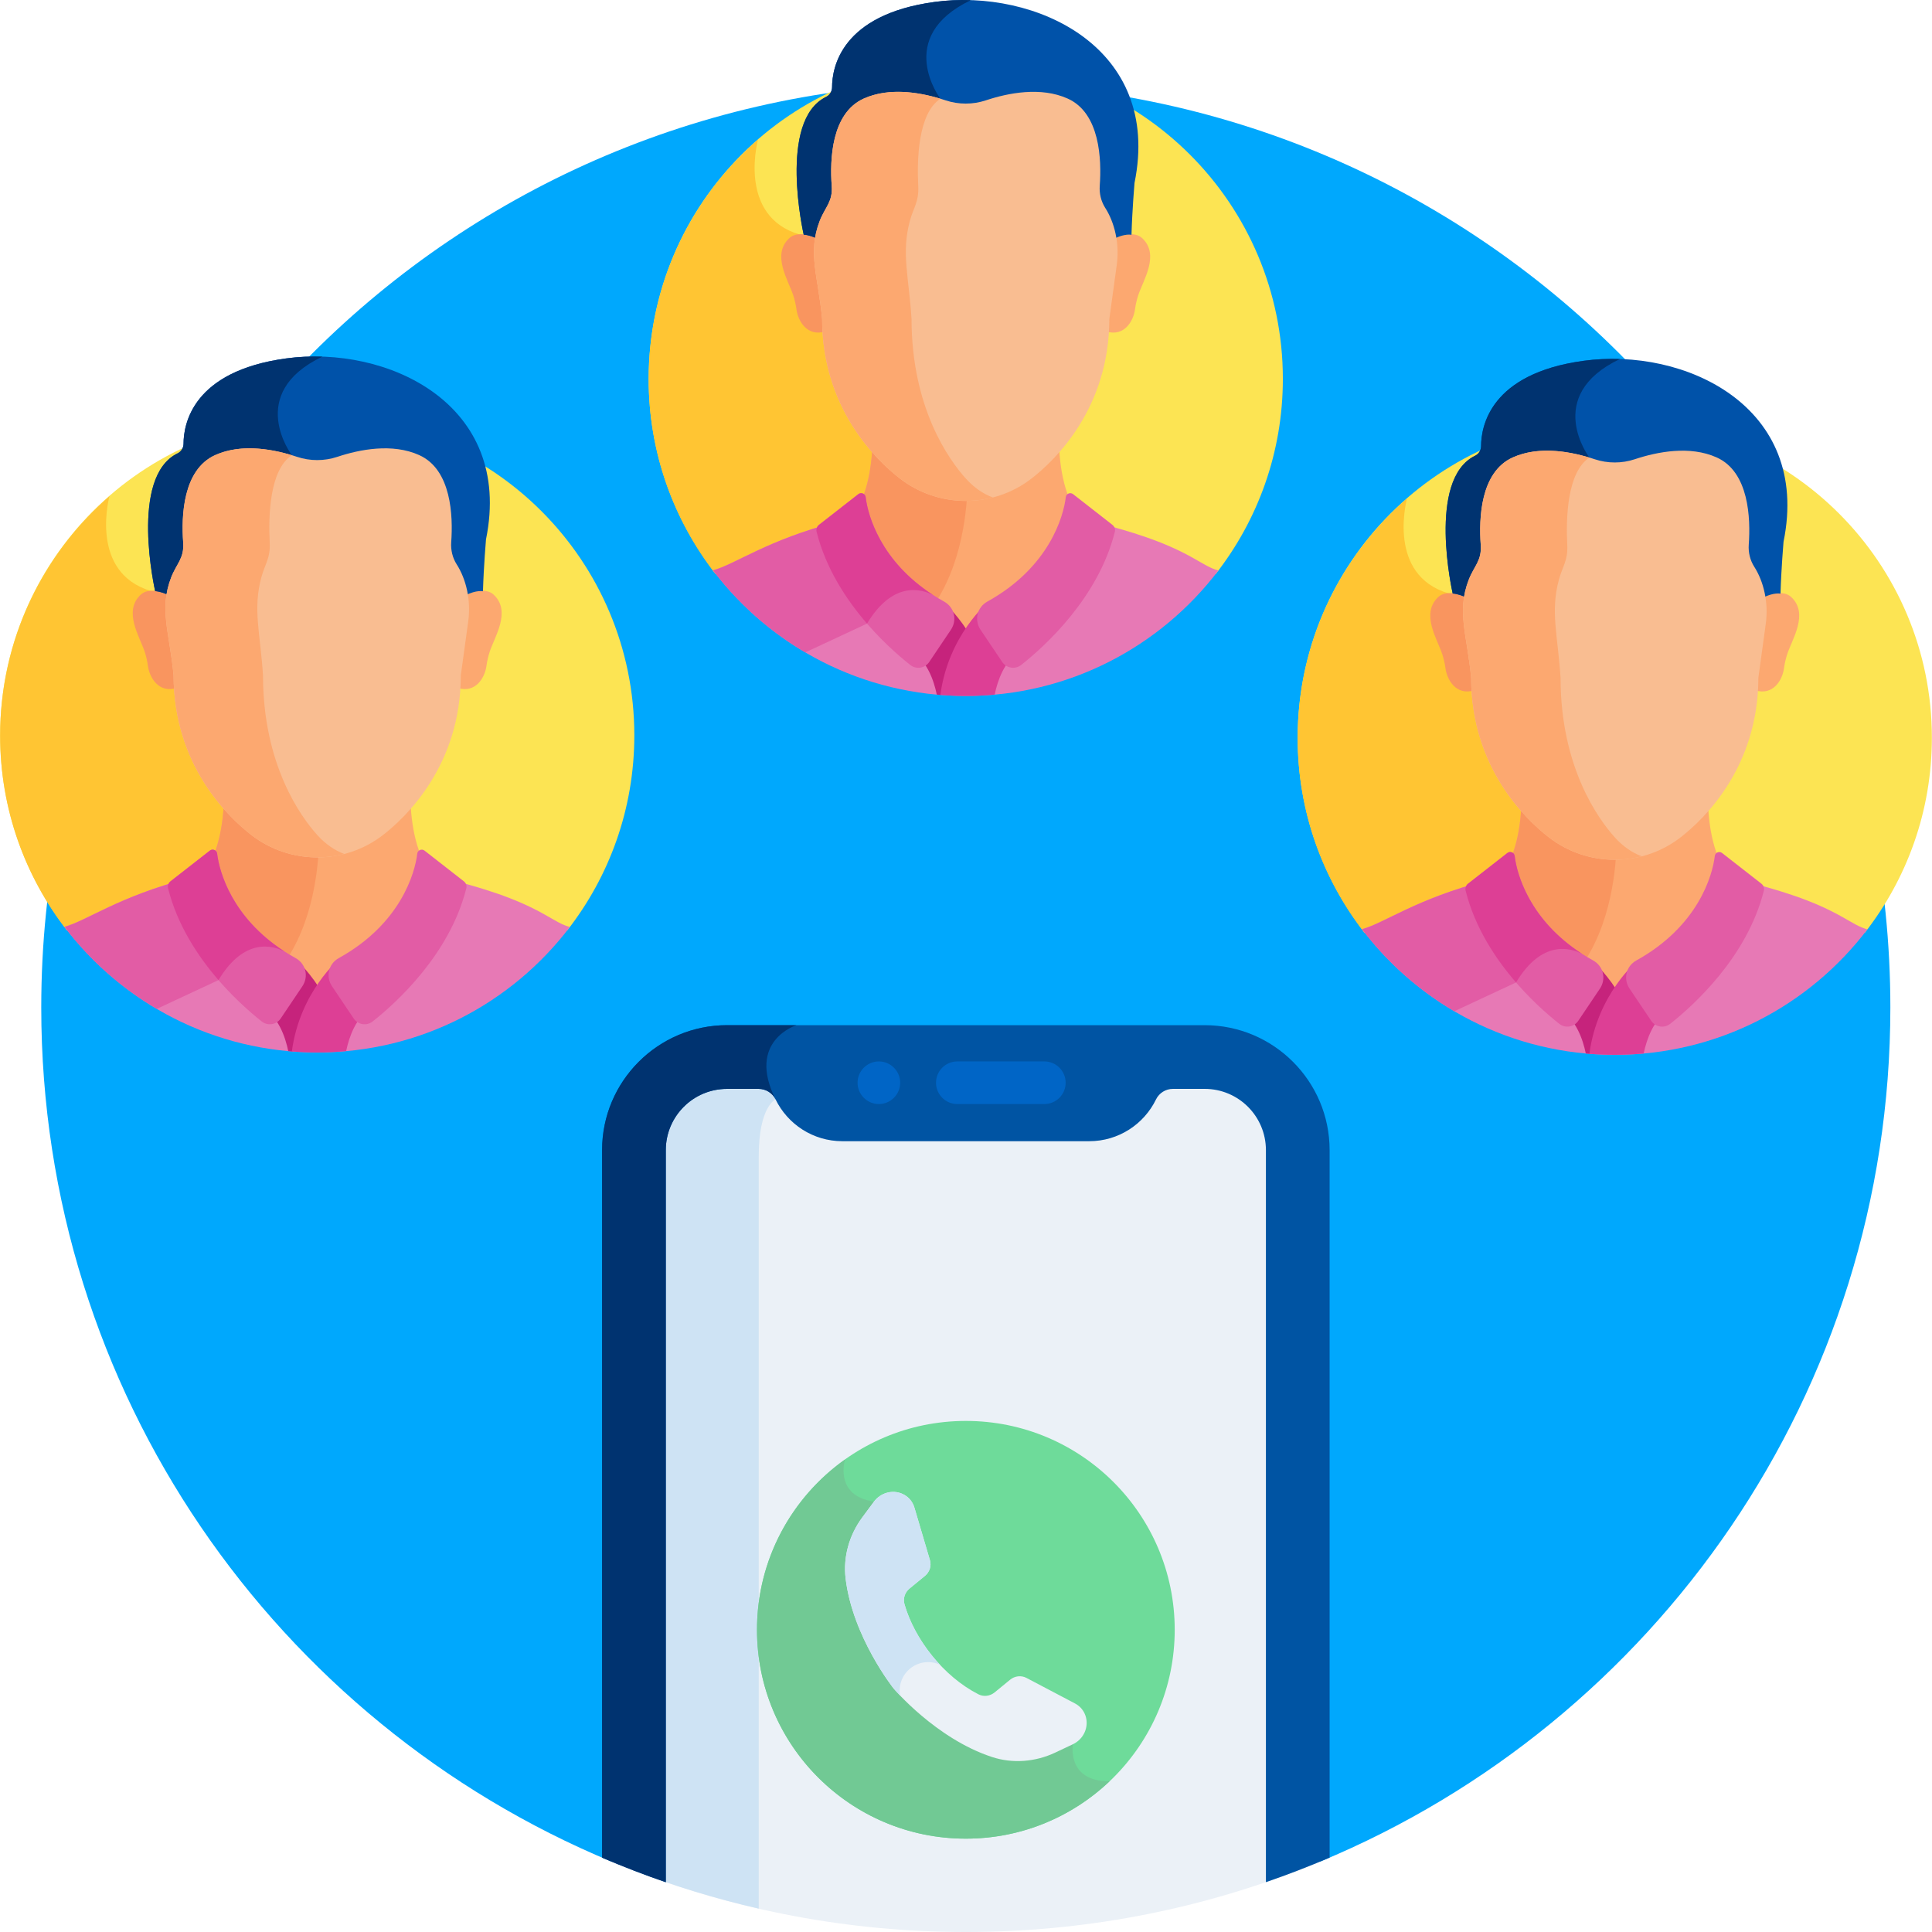 <svg xmlns="http://www.w3.org/2000/svg" id="Capa_1" height="512" viewBox="0 0 511.967 511.967" width="512"><path d="m255.932 21.967c-135.31 0-245 109.69-245 245 0 102.001 62.34 189.432 150.993 226.301l188.041-.011c88.639-36.876 150.966-124.299 150.966-226.291 0-135.309-109.69-244.999-245-244.999z" fill="#00a8fd"></path><path d="m319.233 280.105h-126.576c-13.567 0-24.667 11.1-24.667 24.667v190.921c27.298 10.503 56.944 16.274 87.942 16.274 31.008 0 60.663-5.775 87.968-16.284v-190.911c0-13.567-11.1-24.667-24.667-24.667z" fill="#ebf1f7"></path><path d="m192.657 280.105c-13.567 0-24.667 11.1-24.667 24.667v190.921c10.682 4.11 21.727 7.483 33.069 10.082 0-62.181 0-189.395 0-199.375 0-13.25 4.464-15.06 4.464-15.06-2.371-4.739-2.779-8.411-2.207-11.234h-10.659z" fill="#cee3f4"></path><path d="m319.233 271.664h-126.575c-18.256 0-33.108 14.852-33.108 33.108v187.496c5.526 2.367 11.155 4.537 16.881 6.501v-193.997c0-8.962 7.265-16.227 16.227-16.227h8.382c1.905 0 3.648 1.08 4.483 2.794 3.193 6.555 9.919 11.072 17.7 11.072h65.411c7.782 0 14.508-4.517 17.701-11.072.835-1.713 2.577-2.794 4.483-2.794h8.415c8.962 0 16.227 7.265 16.227 16.227v193.988c5.726-1.964 11.355-4.135 16.881-6.503v-187.485c-.001-18.255-14.853-33.108-33.108-33.108z" fill="#0054a3"></path><path d="m211.059 271.664h-18.401c-18.256 0-33.108 14.852-33.108 33.108v187.496c5.526 2.367 11.155 4.537 16.881 6.501v-193.997c0-8.962 7.265-16.227 16.227-16.227h8.382c1.905 0 3.648 1.08 4.483 2.794-7.785-15.561 5.536-19.675 5.536-19.675z" fill="#003370"></path><path d="m232.895 292.567c-3.106 0-5.648-2.542-5.648-5.648 0-3.106 2.541-5.648 5.648-5.648 3.106 0 5.648 2.542 5.648 5.648 0 3.106-2.542 5.648-5.648 5.648z" fill="#0065c6"></path><path d="m276.743 281.271h-23.056c-3.119 0-5.648 2.529-5.648 5.648s2.529 5.648 5.648 5.648h23.056c3.119 0 5.648-2.529 5.648-5.648s-2.529-5.648-5.648-5.648z" fill="#0065c6"></path><circle cx="255.945" cy="431.883" fill="#6edb9a" r="55.347"></circle><path d="m255.945 487.23c14.746 0 28.133-5.777 38.053-15.178-11.435-.003-9.683-9.839-9.683-9.839s-19.196.284-40.349-17.784-12.364-46.506-12.364-46.506c-10.704-1.567-7.672-11.173-7.672-11.174-14.114 10.03-23.332 26.5-23.332 45.134 0 30.568 24.78 55.347 55.347 55.347z" fill="#71c994"></path><path d="m287.399 459.098c1.325-2.899.229-6.24-2.522-7.688l-12.877-6.777c-1.378-.725-3.093-.532-4.337.488l-4.087 3.351c-1.228 1.007-2.916 1.213-4.286.514-9.304-4.744-17.005-14.634-19.621-23.93-.417-1.48.117-3.095 1.344-4.102l4.087-3.351c1.244-1.02 1.769-2.664 1.328-4.157l-4.122-13.955c-.881-2.982-3.942-4.711-7.045-3.98-1.46.344-2.761 1.203-3.66 2.413l-3.08 4.15c-3.498 4.714-5.122 10.52-4.439 16.204 1.867 15.551 12.71 29.145 12.71 29.145s11.206 13.297 26.09 18.175c5.44 1.783 11.451 1.329 16.759-1.178l4.673-2.207c1.365-.643 2.462-1.752 3.085-3.115z" fill="#ebf1f7"></path><path d="m238.402 448.001c0-4.173 3.383-7.556 7.557-7.556 1.11 0 2.16.245 3.109.675-4.45-4.753-7.836-10.51-9.399-16.064-.416-1.48.117-3.095 1.345-4.102l4.087-3.351c1.244-1.02 1.769-2.664 1.328-4.157l-4.122-13.955c-.88-2.982-3.942-4.711-7.045-3.98-1.46.344-2.761 1.202-3.66 2.413l-3.08 4.15c-3.498 4.714-5.122 10.52-4.439 16.204 1.867 15.551 12.71 29.146 12.71 29.146s.613.725 1.73 1.89c-.074-.428-.121-.865-.121-1.313z" fill="#cee3f4"></path><path d="m150.315 246.554c11.138-14.255 17.777-32.196 17.777-51.689 0-46.408-37.621-84.029-84.029-84.029s-84.029 37.621-84.029 84.029c0 19.493 6.639 37.434 17.777 51.689z" fill="#fce453"></path><path d="m149.655 246.554c-.628-.419-1.413-.591-2.211-.832-74.316-22.458-90.18-55.733-105.814-88.692-17.719-3.885-13.111-23.656-12.632-25.529-17.743 15.407-28.964 38.129-28.964 63.473 0 19.443 6.607 37.341 17.693 51.579h131.928z" fill="#ffc533"></path><path d="m149.483 246.353c-1.481-.616-2.963-1.542-5.135-2.767-9.376-5.287-18.91-9.201-29.398-11.621-4.778-4.778-5.989-13.837-6.208-20.175-2.493 2.905-5.111 5.334-7.611 7.276-4.872 3.783-10.884 5.839-17.076 5.839s-12.204-2.055-17.076-5.839c-2.5-1.942-5.118-4.371-7.611-7.276-.218 6.338-1.429 15.397-6.208 20.175-10.488 2.42-20.022 6.334-29.398 11.621-2.24 1.263-3.748 2.21-5.276 2.825 9.206 5.091 63.019 31.687 130.997-.058z" fill="#fca870"></path><path d="m70.148 261.143c.39-.356.768-.71 1.118-1.06 10.386-10.386 12.751-26.155 13.202-35.187-.138.002-.276.009-.414.009-6.192 0-12.204-2.055-17.076-5.839-2.501-1.942-5.118-4.371-7.611-7.276-.218 6.338-1.429 15.397-6.208 20.175-10.488 2.42-20.022 6.334-29.398 11.621-2.24 1.263-3.748 2.21-5.276 2.825 5.13 2.837 24.102 12.35 51.663 14.732z" fill="#f9955f"></path><path d="m144.348 242.353c-8.228-4.639-16.577-6.986-25.586-9.429-3 18.057-17.207 31.737-34.293 31.737-17.153 0-31.404-13.788-34.327-31.951-18.833 4.888-27.073 11.279-33.057 12.897 15.345 20.223 39.634 33.287 66.978 33.287 27.329 0 51.606-13.05 66.952-33.254-2.085-.539-3.759-1.647-6.667-3.287z" fill="#e779b5"></path><path d="m50.142 232.709c-18.833 4.888-27.072 11.279-33.057 12.897 6.636 8.746 14.947 16.148 24.453 21.739l16.363-7.624c1.174-1.955 2.37-3.499 3.561-4.724-5.801-5.679-9.9-13.464-11.32-22.288z" fill="#e25ca5"></path><path d="m130.771 157.537c-1.931-1.77-5.778-.873-7.441.211.364 2.269.385 4.59.07 6.883l-1.963 14.295c0 1.152-.036 2.283-.103 3.393 4.786 1.444 7.163-2.853 7.564-5.802.172-1.269.454-2.52.845-3.741 1.274-3.976 5.866-10.805 1.028-15.239z" fill="#fca870"></path><path d="m37.338 157.537c1.931-1.77 5.778-.873 7.441.211-.364 2.269-.385 4.59-.07 6.883l1.963 14.295c0 1.152.036 2.283.103 3.393-4.786 1.444-7.163-2.853-7.564-5.802-.172-1.269-.454-2.52-.845-3.741-1.273-3.976-5.866-10.805-1.028-15.239z" fill="#f9955f"></path><path d="m75.798 94.983c-24.795 3.378-27.151 17.436-27.162 22.594-.002 1.082-.602 2.084-1.574 2.557-12.897 6.274-5.944 36.513-5.944 36.513 1.295.086 2.651.611 3.662 1.101.247-1.541.652-3.058 1.222-4.524.435-1.117.979-2.246 1.659-3.313 1.18-1.85 1.717-4.033 1.556-6.216-.464-6.309-.24-18.739 8.087-22.485 7.054-3.174 15.708-1.336 21.226.499 3.584 1.192 7.466 1.192 11.05 0 5.518-1.835 14.172-3.673 21.226-.499 8.303 3.736 8.549 16.106 8.091 22.432-.16 2.199.363 4.404 1.552 6.269.702 1.101 1.258 2.268 1.7 3.421.549 1.433.94 2.913 1.181 4.416 1.274-.617 3.096-1.29 4.655-1.07.191-6.612.801-13.74.801-13.74 7.347-35.987-26.291-51.592-52.988-47.955z" fill="#0052a9"></path><path d="m75.798 94.983c-24.795 3.378-27.151 17.436-27.162 22.594-.003 1.082-.602 2.084-1.574 2.557-12.897 6.274-5.944 36.513-5.944 36.513 1.295.086 2.651.611 3.662 1.101.247-1.541.652-3.058 1.222-4.524.435-1.117.979-2.246 1.658-3.313 1.18-1.85 1.717-4.033 1.556-6.216-.464-6.309-.24-18.739 8.087-22.485 6.672-3.002 14.77-1.52 20.298.202l-.26-.785s-12.417-16.345 8.084-26.123c-3.252-.106-6.488.051-9.627.479z" fill="#003370"></path><path d="m84.469 261.589c-3.22-4.976-6.394-7.589-6.394-7.589l-8.202 13.174c3.918 2.522 5.701 7.456 6.513 11.368.379.034.758.072 1.138.101 1.206-7.367 4.188-13.106 6.945-17.054z" fill="#c6237c"></path><path d="m77.337 278.625c2.219.176 4.462.268 6.727.268 2.582 0 5.136-.123 7.66-.351.813-3.913 2.595-8.848 6.513-11.37l-8.202-13.174c-.001.001-10.577 8.7-12.698 24.627z" fill="#dd3f95"></path><path d="m78.331 253.886c-16.358-9.047-20.186-22.516-20.79-27.675-.107-.914-1.165-1.365-1.906-.821l-10.398 8.118c-.591.433-.875 1.181-.696 1.892 4.405 17.535 18.568 30.338 24.81 35.274 1.589 1.256 3.907.892 5.037-.789 1.599-2.377 3.861-5.738 5.728-8.513 1.743-2.59.947-5.975-1.785-7.486z" fill="#e25ca5"></path><path d="m76.774 252.989-.003-.003z" fill="#dd3f95"></path><path d="m75.437 252.159c-13.925-8.955-17.33-21.109-17.897-25.948-.107-.914-1.165-1.365-1.906-.821l-10.398 8.118c-.591.433-.875 1.181-.696 1.891 2.45 9.751 7.917 18.036 13.361 24.321 6.891-11.47 14.517-9.139 17.536-7.561z" fill="#dd3f95"></path><path d="m122.873 233.508-10.398-8.118c-.742-.544-1.799-.092-1.906.821-.605 5.159-4.433 18.628-20.791 27.675-2.732 1.511-3.529 4.896-1.785 7.487 1.867 2.774 4.129 6.136 5.728 8.513 1.131 1.681 3.448 2.045 5.037.789 6.243-4.936 20.405-17.739 24.81-35.274.18-.712-.104-1.46-.695-1.893z" fill="#e25ca5"></path><path d="m121.017 149.548c-1.084-1.701-1.598-3.781-1.448-5.858.505-6.972.074-19.244-8.487-23.096-7.127-3.207-15.743-1.513-21.715.473-3.426 1.141-7.2 1.141-10.626 0-5.973-1.985-14.588-3.681-21.715-.473-8.577 3.859-8.997 16.161-8.483 23.15.309 4.204-1.752 5.592-3.171 9.234-3.3 8.479-.405 14.77.624 25.993.019 23.741 14.388 37.463 20.567 42.263 10.205 7.924 24.664 8.01 34.98 0 6.18-4.799 20.549-18.522 20.568-42.263l1.957-14.25c.79-5.742-.563-11.271-3.051-15.173z" fill="#f9bd91"></path><path d="m84.038 221.234c-4.309-4.799-14.329-18.522-14.342-42.263-.718-11.223-2.736-17.514-.435-25.993.989-3.642 2.426-5.03 2.211-9.234-.357-6.971-.066-19.226 5.871-23.118-5.869-1.771-13.726-2.998-20.315-.032-8.577 3.859-8.997 16.161-8.483 23.15.309 4.204-1.752 5.592-3.171 9.234-3.3 8.479-.405 14.77.624 25.993.019 23.741 14.388 37.463 20.567 42.263 7.106 5.517 16.273 7.23 24.669 5.06-2.565-.949-5.02-2.636-7.196-5.06z" fill="#fca870"></path><path d="m322.172 152.085c11.138-14.255 17.777-32.196 17.777-51.689 0-46.408-37.621-84.029-84.029-84.029s-84.029 37.621-84.029 84.029c0 19.493 6.639 37.434 17.777 51.689z" fill="#fce453"></path><path d="m321.512 152.085c-.629-.419-1.413-.591-2.211-.832-74.316-22.458-90.18-55.733-105.814-88.692-17.719-3.885-13.111-23.656-12.632-25.529-17.744 15.406-28.965 38.129-28.965 63.473 0 19.443 6.607 37.341 17.693 51.579h131.929z" fill="#ffc533"></path><path d="m321.34 151.884c-1.481-.616-2.963-1.542-5.135-2.767-9.376-5.287-18.91-9.2-29.398-11.621-4.778-4.778-5.989-13.837-6.208-20.175-2.493 2.905-5.111 5.334-7.611 7.276-4.872 3.783-10.884 5.838-17.076 5.838s-12.204-2.055-17.076-5.838c-2.5-1.942-5.118-4.371-7.611-7.276-.218 6.338-1.429 15.397-6.208 20.175-10.488 2.42-20.022 6.334-29.398 11.621-2.24 1.263-3.748 2.21-5.276 2.825 9.206 5.092 63.018 31.687 130.997-.058z" fill="#fca870"></path><path d="m242.005 166.675c.39-.356.768-.71 1.118-1.06 10.386-10.386 12.751-26.155 13.202-35.187-.138.002-.276.009-.414.009-6.192 0-12.204-2.055-17.076-5.839-2.501-1.942-5.118-4.371-7.611-7.276-.218 6.338-1.429 15.397-6.208 20.175-10.488 2.42-20.022 6.334-29.398 11.621-2.24 1.263-3.748 2.21-5.276 2.826 5.13 2.835 24.102 12.349 51.663 14.731z" fill="#f9955f"></path><path d="m316.204 147.885c-8.228-4.639-16.577-6.986-25.586-9.43-3 18.057-17.207 31.737-34.293 31.737-17.153 0-31.404-13.788-34.327-31.951-18.833 4.888-27.073 11.279-33.057 12.897 15.345 20.223 39.634 33.287 66.978 33.287 27.329 0 51.606-13.05 66.952-33.254-2.085-.539-3.759-1.647-6.667-3.286z" fill="#e779b5"></path><path d="m221.998 138.241c-18.833 4.888-27.072 11.279-33.057 12.897 6.636 8.746 14.948 16.148 24.453 21.739l16.363-7.624c1.174-1.955 2.37-3.499 3.561-4.724-5.801-5.68-9.899-13.465-11.32-22.288z" fill="#e25ca5"></path><path d="m302.627 63.068c-1.931-1.77-5.778-.873-7.441.211.364 2.269.385 4.59.07 6.882l-1.963 14.295c0 1.152-.036 2.283-.103 3.394 4.786 1.444 7.164-2.853 7.564-5.802.172-1.269.454-2.52.845-3.741 1.274-3.976 5.867-10.805 1.028-15.239z" fill="#fca870"></path><path d="m209.195 63.068c1.931-1.77 5.778-.873 7.441.211-.364 2.269-.385 4.59-.07 6.882l1.963 14.295c0 1.152.036 2.283.103 3.394-4.786 1.444-7.163-2.853-7.564-5.802-.172-1.269-.454-2.52-.845-3.741-1.274-3.976-5.867-10.805-1.028-15.239z" fill="#f9955f"></path><path d="m247.654.515c-24.795 3.378-27.151 17.436-27.162 22.594-.002 1.082-.602 2.084-1.574 2.557-12.897 6.274-5.944 36.513-5.944 36.513 1.295.086 2.651.611 3.662 1.101.247-1.541.652-3.058 1.222-4.524.435-1.117.979-2.246 1.659-3.313 1.179-1.851 1.717-4.033 1.556-6.216-.464-6.308-.24-18.739 8.087-22.486 7.054-3.174 15.708-1.336 21.226.499 3.584 1.192 7.466 1.192 11.05 0 5.518-1.835 14.172-3.673 21.226-.499 8.303 3.736 8.549 16.106 8.091 22.432-.16 2.199.363 4.404 1.552 6.269.702 1.101 1.258 2.268 1.7 3.421.549 1.433.94 2.913 1.181 4.417 1.274-.617 3.096-1.29 4.654-1.07.191-6.612.801-13.74.801-13.74 7.349-35.988-26.29-51.593-52.987-47.955z" fill="#0052a9"></path><path d="m247.654.515c-24.795 3.378-27.151 17.436-27.162 22.594-.003 1.082-.602 2.084-1.574 2.557-12.897 6.274-5.943 36.513-5.943 36.513 1.295.086 2.651.611 3.662 1.101.247-1.541.652-3.058 1.223-4.524.435-1.117.979-2.246 1.658-3.313 1.18-1.851 1.717-4.033 1.556-6.216-.464-6.308-.24-18.739 8.087-22.486 6.672-3.002 14.77-1.52 20.298.202l-.26-.785s-12.417-16.345 8.084-26.123c-3.254-.106-6.489.052-9.629.48z" fill="#003370"></path><path d="m256.326 167.12c-3.22-4.976-6.394-7.59-6.394-7.59l-8.202 13.174c3.918 2.522 5.701 7.456 6.513 11.368.379.034.758.072 1.138.101 1.205-7.365 4.187-13.105 6.945-17.053z" fill="#c6237c"></path><path d="m249.193 184.156c2.219.176 4.462.268 6.727.268 2.582 0 5.136-.123 7.66-.351.813-3.913 2.595-8.848 6.513-11.37l-8.202-13.174c-.001.002-10.577 8.7-12.698 24.627z" fill="#dd3f95"></path><path d="m250.187 159.417c-16.358-9.047-20.186-22.516-20.791-27.675-.107-.914-1.165-1.365-1.906-.821l-10.398 8.118c-.591.433-.874 1.181-.696 1.891 4.405 17.535 18.568 30.338 24.81 35.274 1.589 1.256 3.907.892 5.037-.789 1.599-2.377 3.861-5.738 5.728-8.513 1.744-2.588.948-5.973-1.784-7.485z" fill="#e25ca5"></path><path d="m248.63 158.521v-.001l-.003-.002z" fill="#dd3f95"></path><path d="m247.294 157.691c-13.925-8.955-17.33-21.109-17.898-25.948-.107-.914-1.165-1.365-1.906-.821l-10.398 8.118c-.591.433-.874 1.181-.696 1.891 2.45 9.752 7.917 18.036 13.361 24.322 6.891-11.471 14.517-9.141 17.537-7.562z" fill="#dd3f95"></path><path d="m294.73 139.039-10.398-8.118c-.742-.544-1.799-.092-1.906.821-.605 5.159-4.433 18.628-20.791 27.675-2.732 1.511-3.529 4.896-1.785 7.487 1.867 2.774 4.129 6.136 5.728 8.513 1.131 1.681 3.448 2.045 5.037.789 6.243-4.936 20.405-17.739 24.81-35.274.179-.712-.104-1.459-.695-1.893z" fill="#e25ca5"></path><path d="m292.874 55.079c-1.085-1.701-1.598-3.781-1.448-5.858.505-6.972.074-19.244-8.487-23.095-7.127-3.207-15.742-1.513-21.716.473-3.426 1.14-7.2 1.14-10.626 0-5.973-1.986-14.588-3.682-21.715-.473-8.577 3.859-8.997 16.161-8.483 23.15.309 4.204-1.752 5.592-3.171 9.234-3.3 8.479-.405 14.77.624 25.993.019 23.741 14.388 37.463 20.568 42.263 10.205 7.924 24.664 8.01 34.98 0 6.18-4.799 20.548-18.522 20.568-42.263l1.957-14.25c.789-5.743-.564-11.272-3.051-15.174z" fill="#f9bd91"></path><path d="m255.894 126.766c-4.309-4.799-14.329-18.522-14.342-42.263-.718-11.223-2.737-17.514-.435-25.993.989-3.642 2.426-5.03 2.211-9.234-.357-6.971-.066-19.226 5.87-23.118-5.869-1.771-13.726-2.998-20.315-.032-8.577 3.859-8.997 16.161-8.483 23.15.309 4.204-1.752 5.592-3.171 9.234-3.3 8.479-.405 14.77.624 25.993.019 23.741 14.388 37.463 20.568 42.263 7.106 5.517 16.273 7.23 24.669 5.06-2.564-.95-5.019-2.637-7.196-5.06z" fill="#fca870"></path><path d="m494.155 247.182c11.138-14.255 17.777-32.196 17.777-51.689 0-46.408-37.621-84.029-84.029-84.029s-84.029 37.621-84.029 84.029c0 19.493 6.639 37.434 17.777 51.689z" fill="#fce453"></path><path d="m493.495 247.182c-.629-.419-1.413-.591-2.211-.832-74.316-22.458-90.18-55.733-105.814-88.692-17.719-3.885-13.111-23.656-12.632-25.529-17.744 15.406-28.965 38.129-28.965 63.473 0 19.443 6.607 37.341 17.693 51.579h131.929z" fill="#ffc533"></path><path d="m493.323 246.981c-1.481-.617-2.963-1.542-5.135-2.767-9.376-5.287-18.91-9.2-29.398-11.621-4.778-4.778-5.99-13.837-6.208-20.175-2.493 2.905-5.111 5.334-7.611 7.276-4.872 3.783-10.884 5.839-17.076 5.839s-12.204-2.055-17.076-5.839c-2.501-1.942-5.118-4.372-7.612-7.276-.218 6.338-1.429 15.397-6.207 20.175-10.488 2.42-20.022 6.334-29.398 11.621-2.24 1.263-3.748 2.21-5.276 2.825 9.206 5.091 63.019 31.687 130.997-.058z" fill="#fca870"></path><path d="m413.988 261.771c.39-.356.769-.71 1.119-1.06 10.386-10.386 12.751-26.155 13.202-35.187-.138.002-.276.009-.414.009-6.192 0-12.204-2.055-17.076-5.839-2.501-1.942-5.118-4.371-7.611-7.276-.219 6.338-1.43 15.397-6.208 20.175-10.488 2.42-20.022 6.334-29.398 11.621-2.24 1.263-3.748 2.21-5.276 2.826 5.129 2.836 24.101 12.349 51.662 14.731z" fill="#f9955f"></path><path d="m488.188 242.981c-8.227-4.639-16.577-6.986-25.586-9.429-3 18.057-17.207 31.737-34.293 31.737-17.153 0-31.404-13.788-34.327-31.951-18.833 4.888-27.073 11.279-33.057 12.897 15.345 20.223 39.634 33.287 66.978 33.287 27.329 0 51.606-13.05 66.953-33.254-2.086-.539-3.76-1.647-6.668-3.287z" fill="#e779b5"></path><path d="m393.982 233.337c-18.833 4.888-27.072 11.279-33.057 12.897 6.636 8.746 14.947 16.148 24.453 21.739l16.363-7.624c1.174-1.955 2.37-3.499 3.561-4.724-5.801-5.68-9.9-13.464-11.32-22.288z" fill="#e25ca5"></path><path d="m474.611 158.164c-1.931-1.77-5.778-.873-7.441.211.364 2.269.385 4.59.07 6.883l-1.963 14.295c0 1.152-.036 2.283-.103 3.393 4.786 1.444 7.163-2.853 7.564-5.802.172-1.269.454-2.52.845-3.741 1.274-3.975 5.866-10.804 1.028-15.239z" fill="#fca870"></path><path d="m381.178 158.164c1.931-1.77 5.778-.873 7.441.211-.364 2.269-.385 4.59-.07 6.883l1.963 14.295c0 1.152.036 2.283.103 3.393-4.786 1.444-7.163-2.853-7.564-5.802-.172-1.269-.454-2.52-.845-3.741-1.273-3.975-5.866-10.804-1.028-15.239z" fill="#f9955f"></path><path d="m419.638 95.611c-24.795 3.378-27.151 17.436-27.162 22.594-.002 1.082-.602 2.084-1.574 2.557-12.897 6.274-5.944 36.513-5.944 36.513 1.295.086 2.651.611 3.662 1.101.247-1.541.652-3.058 1.222-4.524.435-1.117.979-2.246 1.659-3.313 1.179-1.851 1.717-4.033 1.556-6.216-.464-6.308-.24-18.739 8.087-22.485 7.054-3.174 15.708-1.336 21.226.499 3.584 1.192 7.466 1.192 11.05 0 5.518-1.835 14.172-3.673 21.226-.499 8.303 3.736 8.549 16.106 8.091 22.432-.16 2.199.363 4.404 1.552 6.269.702 1.101 1.258 2.268 1.7 3.421.549 1.433.94 2.913 1.181 4.417 1.274-.617 3.096-1.29 4.655-1.07.191-6.612.801-13.74.801-13.74 7.347-35.988-26.291-51.593-52.988-47.956z" fill="#0052a9"></path><path d="m419.638 95.611c-24.795 3.378-27.151 17.436-27.162 22.594-.003 1.082-.602 2.084-1.574 2.557-12.897 6.274-5.944 36.513-5.944 36.513 1.295.086 2.651.611 3.662 1.101.247-1.541.652-3.058 1.223-4.524.435-1.117.979-2.246 1.659-3.313 1.18-1.851 1.717-4.033 1.556-6.216-.464-6.308-.24-18.739 8.087-22.485 6.672-3.002 14.77-1.52 20.298.202l-.26-.785s-12.417-16.345 8.085-26.123c-3.255-.107-6.491.051-9.63.479z" fill="#003370"></path><path d="m428.309 262.217c-3.22-4.976-6.394-7.589-6.394-7.589l-8.202 13.173c3.918 2.522 5.701 7.457 6.513 11.368.379.034.758.072 1.138.101 1.206-7.366 4.188-13.105 6.945-17.053z" fill="#c6237c"></path><path d="m421.177 279.253c2.219.176 4.462.268 6.727.268 2.582 0 5.136-.123 7.66-.351.813-3.913 2.595-8.848 6.513-11.37l-8.202-13.173c-.001 0-10.577 8.699-12.698 24.626z" fill="#dd3f95"></path><path d="m422.17 254.514c-16.358-9.047-20.186-22.516-20.79-27.675-.107-.914-1.165-1.365-1.907-.821l-10.397 8.118c-.591.433-.874 1.181-.696 1.891 4.405 17.535 18.567 30.338 24.81 35.274 1.589 1.256 3.907.892 5.038-.789 1.599-2.377 3.861-5.738 5.728-8.513 1.743-2.589.947-5.974-1.786-7.485z" fill="#e25ca5"></path><path d="m420.614 253.617-.003-.003z" fill="#dd3f95"></path><path d="m419.277 252.787c-13.925-8.955-17.33-21.109-17.897-25.948-.107-.914-1.165-1.365-1.906-.821l-10.397 8.118c-.591.433-.874 1.181-.696 1.891 2.45 9.751 7.917 18.036 13.361 24.322 6.89-11.471 14.516-9.141 17.535-7.562z" fill="#dd3f95"></path><path d="m466.713 234.136-10.398-8.118c-.742-.544-1.799-.092-1.906.821-.605 5.159-4.433 18.628-20.791 27.675-2.732 1.511-3.529 4.896-1.785 7.487 1.867 2.774 4.129 6.136 5.728 8.513 1.131 1.681 3.448 2.045 5.037.789 6.243-4.936 20.405-17.739 24.81-35.274.18-.712-.104-1.46-.695-1.893z" fill="#e25ca5"></path><path d="m464.857 150.175c-1.084-1.701-1.598-3.781-1.447-5.858.505-6.972.074-19.244-8.487-23.095-7.127-3.207-15.743-1.513-21.715.473-3.426 1.141-7.2 1.141-10.626 0-5.973-1.985-14.588-3.681-21.715-.473-8.577 3.859-8.997 16.161-8.483 23.15.309 4.204-1.752 5.592-3.171 9.234-3.3 8.479-.405 14.77.624 25.993.019 23.741 14.388 37.463 20.568 42.263 10.205 7.924 24.664 8.01 34.98 0 6.18-4.799 20.548-18.522 20.568-42.263l1.957-14.25c.788-5.743-.565-11.272-3.053-15.174z" fill="#f9bd91"></path><path d="m427.878 221.862c-4.31-4.799-14.329-18.522-14.342-42.263-.718-11.223-2.736-17.514-.435-25.993.989-3.642 2.426-5.03 2.211-9.234-.357-6.971-.066-19.226 5.87-23.118-5.869-1.771-13.726-2.998-20.315-.032-8.577 3.859-8.997 16.161-8.483 23.15.309 4.204-1.752 5.592-3.171 9.234-3.3 8.479-.405 14.77.624 25.993.019 23.741 14.388 37.463 20.568 42.263 7.106 5.517 16.273 7.23 24.669 5.06-2.565-.949-5.02-2.636-7.196-5.06z" fill="#fca870"></path></svg>